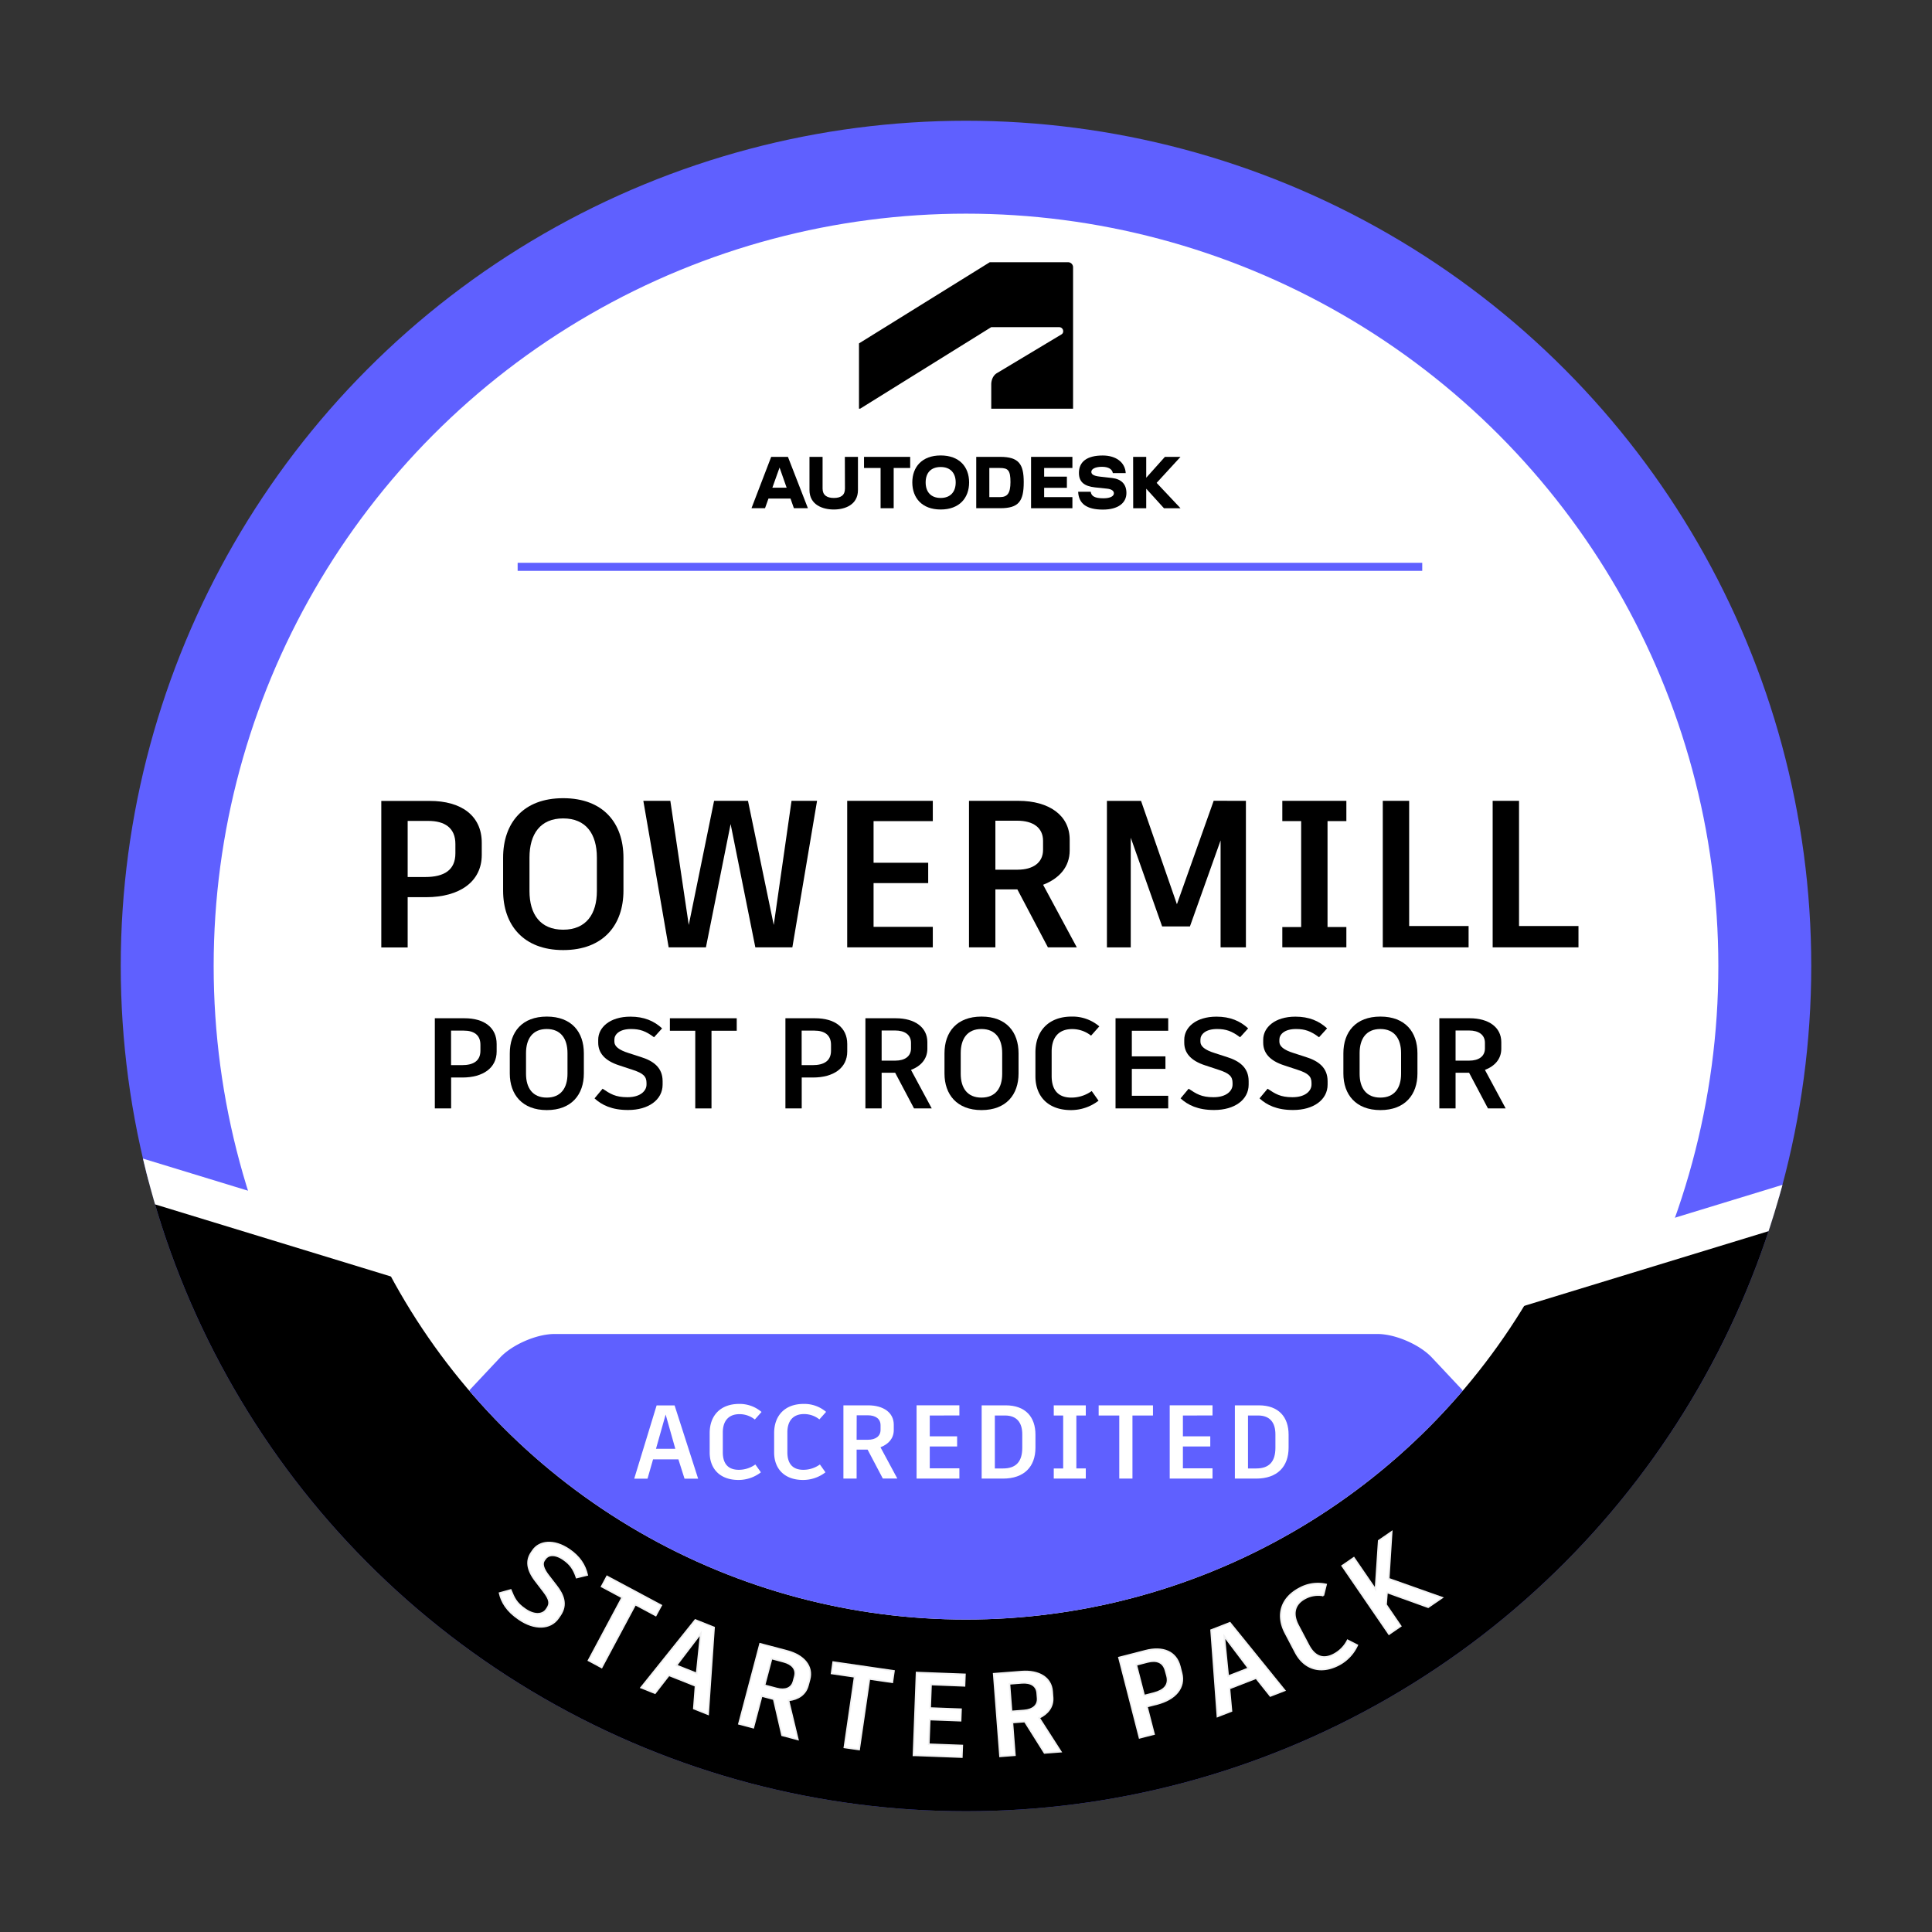 <svg xmlns="http://www.w3.org/2000/svg" xmlns:xlink="http://www.w3.org/1999/xlink" viewBox="0 0 1200 1200"><rect x="0" y="0" width="1200" height="1200" fill="#333333" stroke="none"/><defs><style>.cls-1,.cls-3,.cls-9{fill:none;}.cls-2{clip-path:url(#clip-path);}.cls-3{stroke:#fff;stroke-width:25px;}.cls-10,.cls-3,.cls-9{stroke-miterlimit:10;}.cls-4{clip-path:url(#clip-path-2);}.cls-5{fill:#5f60ff;}.cls-10,.cls-6{fill:#fff;}.cls-7{clip-path:url(#clip-path-3);}.cls-8{clip-path:url(#clip-path-4);}.cls-9{stroke:#5f60ff;stroke-width:5px;}.cls-10{stroke:#f1f1f2;}</style><clipPath id="clip-path"><rect class="cls-1" x="-1222.17" y="77.83" width="1044.34" height="1044.34" rx="150"/></clipPath><clipPath id="clip-path-2"><circle class="cls-1" cx="600" cy="-700" r="405.93"/></clipPath><clipPath id="clip-path-3"><circle class="cls-1" cx="600" cy="600" r="525"/></clipPath><clipPath id="clip-path-4"><circle class="cls-1" cx="600" cy="600" r="405.93"/></clipPath></defs><g id="PROCESS_FOUNDATION_-_BASE" data-name="PROCESS FOUNDATION - BASE"><g class="cls-2"><line class="cls-3" x1="-710.26" y1="916.6" x2="2.53" y2="698.72"/></g></g><g id="STARTER_PACK_-_BASE" data-name="STARTER PACK - BASE"><g class="cls-4"><path class="cls-5" d="M889.33-456.85c-7.53-8-22.69-14.58-33.69-14.58H344.36c-11,0-26.16,6.56-33.69,14.58L62.41-192.43a21.64,21.64,0,0,0,0,29.16L310.67,101.14c7.53,8,22.69,14.59,33.69,14.59H855.64c11,0,26.16-6.57,33.69-14.59l248.26-264.41a21.64,21.64,0,0,0,0-29.16Z"/></g><circle class="cls-5" cx="600" cy="600" r="525"/><circle class="cls-6" cx="600" cy="600" r="467.29"/><g class="cls-7"><polyline points="36.84 716.81 254.91 783.48 634.93 899.67 970.78 793.33 1177.82 716.81 1177.82 1258.29 36.84 1258.29"/><line class="cls-3" x1="614.39" y1="899.61" x2="1327.18" y2="681.73"/><line class="cls-3" x1="-77.89" y1="681.73" x2="634.93" y2="899.67"/></g><circle class="cls-6" cx="600" cy="600" r="405.93"/><g class="cls-8"><path class="cls-5" d="M889.33,843.15c-7.53-8-22.69-14.58-33.69-14.58H344.36c-11,0-26.16,6.56-33.69,14.58L62.41,1107.57a21.64,21.64,0,0,0,0,29.16l248.26,264.41c7.53,8,22.69,14.59,33.69,14.59H855.64c11,0,26.16-6.57,33.69-14.59l248.26-264.41a21.64,21.64,0,0,0,0-29.16Z"/></g><line class="cls-9" x1="321.52" y1="352.07" x2="883.38" y2="352.07"/><path class="cls-10" d="M310.3,989.49l6.94-1.93c2,4.81,3.2,8.07,9,12,6.25,4.28,11.1,3.06,13.05.2l.54-.78c2.07-3,1.66-5.55-2.26-10.63L332.7,982c-5.58-7.2-5.86-12.92-2.66-17.59L331,963c3.95-5.76,12.89-7.12,22.6-.48,6.43,4.4,9.73,9.6,11.14,15.73l-6.62,1.61c-1.89-5.56-4-8.4-8.2-11.31-5.52-3.78-9.61-2.75-11.23-.38l-.71,1c-1.45,2.12-.72,5.21,3.1,10l4.39,5.68c4.58,5.8,6.89,11.93,2.45,18.42l-1.12,1.63c-4.9,7.16-14.85,7.39-24.37.87C314.71,1000.62,311.52,994.87,310.3,989.49Z"/><path class="cls-10" d="M407.3,1003.41l-12.7-6.79-20.91,39.08-8.16-4.37,20.9-39.08-12.76-6.83,3.36-6.29L398,990.33l12.71,6.8Z"/><path class="cls-10" d="M432,1047.13l-16.52-6.59-8.63,11.12-8.67-3.46,33.67-42,11.67,4.65-3.69,53.91-8.88-3.53Zm-11.86-12.73,12.56,5,2.56-24.85Z"/><path class="cls-10" d="M480.57,1055.39l-7.47-2-5.2,19.69-8.95-2.37L472.09,1021l9,2.36,7.81,2.07c10.45,2.76,16.1,9.57,13.94,17.74l-1,3.7c-1.47,5.54-6,8.6-12.11,9.27l5.83,24.27-9.81-2.59Zm-5.7-8.65,7.53,2c5.33,1.41,9.31-.12,10.46-4.46l.8-3c1.19-4.48-1.6-7.73-6.93-9.14l-7.47-2Z"/><path class="cls-10" d="M554.24,1044.89,540,1042.82l-6.38,43.85-9.16-1.33,6.38-43.85-14.33-2.09,1-7.05,23.49,3.41,14.26,2.08Z"/><path class="cls-10" d="M578.28,1046.29l-.54,14.62,19.17.72-.27,7.13-19.17-.72-.58,15.35,20.79.78-.27,7.2-29.16-1.1-.88,0,1.93-51.42,9.25.35,20.79.78-.27,7.12Z"/><path class="cls-10" d="M636.52,1069.3l-7.7.59,1.56,20.3-9.24.71-3.93-51.3,9.23-.71,8.06-.62c10.78-.82,18.35,3.76,19,12.18l.29,3.82c.44,5.71-2.84,10.09-8.38,12.73l13.48,21-10.12.78Zm-8.23-6.3,7.77-.59c5.5-.42,8.75-3.18,8.41-7.65l-.25-3.15c-.35-4.62-4.05-6.77-9.55-6.35l-7.69.6Z"/><path class="cls-10" d="M732.82,1035l1.06,4.13c2.35,9.11-3.84,16.32-15.23,19.25l-6.26,1.61,4.4,17.09-9,2.31L695,1029.54l9-2.31,7.47-1.93C722.18,1022.54,730.46,1025.8,732.82,1035Zm-8.86,2.73c-1.39-5.41-5.57-6.91-11.2-5.46l-7,1.81,4.91,19.08,6-1.54c6.4-1.65,9.64-5,8.18-10.68Z"/><path class="cls-10" d="M780.2,1042.32l-16.58,6.44,1.26,14-8.7,3.38-3.95-53.65,11.71-4.55,34,42-8.91,3.46Zm-17.35-1.23,12.61-4.89-15.07-19.93Z"/><path class="cls-10" d="M804.67,1026.35l-6.3-12c-5.86-11.12-2.67-21.78,8.7-27.77a23.48,23.48,0,0,1,16.59-2.43l-1.7,6.87a17.22,17.22,0,0,0-11.3,1.73c-6.63,3.49-8.18,9.54-4.34,16.82l6.48,12.29c3.77,7.15,9.07,9.17,15.7,5.68a19.93,19.93,0,0,0,8.53-8.73l6,3.06A25.74,25.74,0,0,1,831.63,1034C820.19,1040,810.09,1036.62,804.67,1026.35Z"/><path class="cls-10" d="M861.49,989.07l-.58,7.61L870,1010l-7.27,5-29.09-42.44,7.27-5,13.43,19.58,2-30.18,8.06-5.52-1.84,29.15,33.17,11.74-8.66,5.94Z"/><path class="cls-6" d="M421.36,906.42H405.63l-3.44,12h-8.26l13.91-45.5H419l14.62,45.5h-8.45Zm-13.91-6.56h12l-6-21.26Z"/><path class="cls-6" d="M440.79,902.13v-12c0-11.11,6.9-18.13,18.27-18.13A20.78,20.78,0,0,1,473,877l-4.16,4.68a15.24,15.24,0,0,0-9.56-3.32c-6.63,0-10.33,4.1-10.33,11.38V902c0,7.15,3.31,10.92,9.94,10.92a17.58,17.58,0,0,0,10.27-3.31l3.45,4.87a22.72,22.72,0,0,1-13.91,4.75C447.3,919.23,440.79,912.4,440.79,902.13Z"/><path class="cls-6" d="M480.83,902.13v-12c0-11.11,6.9-18.13,18.27-18.13a20.78,20.78,0,0,1,14,4.94l-4.16,4.68a15.24,15.24,0,0,0-9.56-3.32c-6.63,0-10.33,4.1-10.33,11.38V902c0,7.15,3.31,10.92,9.94,10.92a17.58,17.58,0,0,0,10.27-3.31l3.45,4.87a22.72,22.72,0,0,1-13.91,4.75C487.34,919.23,480.83,912.4,480.83,902.13Z"/><path class="cls-6" d="M538.88,900.38h-6.82v18h-8.2v-45.5h15.35c9.55,0,15.92,4.55,15.92,12v3.38c0,5.07-3.18,8.71-8.25,10.66l10.46,19.43h-9Zm-6.82-6.11H539c4.87,0,7.93-2.21,7.93-6.18V885.3c0-4.1-3.12-6.24-8-6.24h-6.82Z"/><path class="cls-6" d="M577.49,879.19v12.93h17v6.31h-17V912h18.4v6.37H569.3v-45.5h26.59v6.31Z"/><path class="cls-6" d="M643.14,891.08v8.06c0,11.83-7,19.24-20.15,19.24H609.73v-45.5h14.88C637,872.88,643.14,880.16,643.14,891.08Zm-8.19-.19c0-7.41-3.51-11.7-10.73-11.7h-6.3v32.89h5.13c7.93,0,11.9-4.16,11.9-12.81Z"/><path class="cls-6" d="M668.55,879.19v32.89h5.85v6.3H654.51v-6.3h5.85V879.19h-5.85v-6.31H674.4v6.31Z"/><path class="cls-6" d="M716.13,879.19H703.39v39.19H695.2V879.19H682.4v-6.31h33.73Z"/><path class="cls-6" d="M734.72,879.19v12.93h17v6.31h-17V912h18.4v6.37H726.53v-45.5h26.59v6.31Z"/><path class="cls-6" d="M800.37,891.08v8.06c0,11.83-7,19.24-20.15,19.24H767v-45.5h14.89C794.2,872.88,800.37,880.16,800.37,891.08Zm-8.19-.19c0-7.41-3.51-11.7-10.72-11.7h-6.31v32.89h5.14c7.93,0,11.89-4.16,11.89-12.81Z"/><polygon points="733.23 283.77 723.54 283.77 711.94 296.73 711.94 283.77 703.81 283.77 703.85 315.67 711.94 315.67 711.94 303.54 722.95 315.67 733.23 315.67 718.4 299.92 733.23 283.77"/><path d="M690.69,296.89l-7.42-.84c-4.34-.48-5.42-1.56-5.42-3,0-1.64,2.23-3.11,6.58-3.11,4.18,0,6.38,1.55,6.78,3.91h8c-.4-6.74-6.06-10.93-14.31-10.93-9.81,0-14.76,3.91-14.76,10.81,0,5.62,3.27,8.25,10,9l7.54.79c2.87.32,4.18,1.44,4.18,2.87,0,1.64-1.91,3.11-6.53,3.11-5.35,0-7.5-1.35-7.86-4.06h-7.81c.35,7.33,5.14,11.08,15.39,11.08,9.37,0,14.59-4.1,14.59-10.28C699.66,300.79,696.55,297.56,690.69,296.89Z"/><polygon points="640.41 315.67 666.09 315.67 666.09 308.77 648.54 308.77 648.54 302.99 662.66 302.99 662.66 296.05 648.54 296.05 648.54 290.67 666.09 290.67 666.09 283.77 640.41 283.77 640.41 315.67"/><path d="M621.27,283.77H606.36v31.89h14.91c11.44,0,14.59-4.26,14.59-16.18C635.86,288.27,632.83,283.77,621.27,283.77Zm-.32,25h-6.46v-18.1H621c5.11,0,6.62,1.39,6.62,8.81C627.57,306.26,625.86,308.77,621,308.77Z"/><path d="M584.27,282.89c-11.6,0-17.62,7.14-17.62,16.75s6,16.82,17.62,16.82,17.66-7.17,17.66-16.82S595.91,282.89,584.27,282.89Zm0,26.4c-6,0-9.33-3.67-9.33-9.65s3.31-9.57,9.33-9.57,9.33,3.71,9.33,9.57S590.33,309.29,584.27,309.29Z"/><polygon points="536.66 290.67 546.95 290.67 546.95 315.67 555.08 315.67 555.08 290.67 565.33 290.67 565.33 283.77 536.66 283.77 536.66 290.67"/><path d="M524.82,303.46c0,4.15-2.55,5.83-6.9,5.83s-7-1.76-7-5.83V283.77h-8.14v20.61c0,9.21,8.22,12.08,15.11,12.08s15-2.87,15-12.08V283.77h-8.14Z"/><path d="M479,283.77l-12.24,31.89h8.41l2.14-6H491l2.1,6h8.7l-12.4-31.89Zm.73,19.14,4.47-12.51,4.39,12.51Z"/><path id="symbol" d="M534.24,253.85l81.42-50.64h42.23a2.47,2.47,0,0,1,2.47,2.47,2.16,2.16,0,0,1-1.17,2.08l-40,24c-2.6,1.56-3.51,4.68-3.51,7l0,15.11h50.82V166a3.11,3.11,0,0,0-3.25-3.12H614.75l-81.22,50.42v40.51Z"/><path d="M299.23,523.41V531c0,16.64-13.78,26.26-34.58,26.26H253.21v31.21H236.83v-91h30C286.49,497.41,299.23,506.64,299.23,523.41Zm-16.38.78c0-9.88-6.5-14.3-16.77-14.3H253.21v34.84h10.92c11.7,0,18.72-4.29,18.72-14.69Z"/><path d="M387.24,532.77v20.41c0,21.2-12.35,36.93-37.44,36.93-24.83,0-37.31-15.73-37.31-36.93V532.77c0-21.45,12.35-37,37.31-37S387.24,511.32,387.24,532.77Zm-58.37-.13v20.81c0,14.3,6.63,24,20.93,24s20.93-9.75,20.93-24V532.64c0-14.69-6.76-24.31-20.93-24.31S328.87,518,328.87,532.64Z"/><path d="M507.49,497.41l-15.34,91h-23L453.8,511.84l-15.34,76.58H415.32l-15.73-91h16.77l11.44,77.1,15.73-77.1h21.06l16,77.1,11.05-77.1Z"/><path d="M542.59,510v25.87h33.93V548.5H542.59v27.18h36.79v12.74H526.21v-91h53.17V510Z"/><path d="M631.9,552.41H618.25v36H601.86v-91h30.69c19.11,0,31.85,9.1,31.85,24.05v6.76c0,10.14-6.37,17.42-16.51,21.32l20.93,38.88H650.88Zm-13.65-12.23H632c9.75,0,15.86-4.42,15.86-12.35v-5.59c0-8.19-6.24-12.48-16-12.48H618.25Z"/><path d="M773.86,497.41v91H758.13V522l-19,53.31v.13h-17.3l-19.5-55.13v68.13H687.53v-91h21.19L731,561.64l22.75-64v-.26Z"/><path d="M824.55,510v65.79h11.7v12.61H796.47V575.81h11.7V510h-11.7V497.41h39.78V510Z"/><path d="M912.17,575.16v13.26h-53.3v-91h16.38v77.75Z"/><path d="M980.42,575.16v13.26h-53.3v-91H943.5v77.75Z"/><path d="M308.48,648.46v4.64c0,10.24-8.48,16.16-21.28,16.16h-7v19.2H270.08v-56h18.48C300.64,632.46,308.48,638.14,308.48,648.46Zm-10.08.48c0-6.08-4-8.8-10.32-8.8h-7.92v21.44h6.72c7.2,0,11.52-2.64,11.52-9Z"/><path d="M362.64,654.22v12.56c0,13-7.6,22.72-23,22.72-15.28,0-23-9.68-23-22.72V654.22c0-13.2,7.6-22.8,23-22.8S362.64,641,362.64,654.22Zm-35.92-.08v12.8c0,8.8,4.08,14.8,12.88,14.8s12.88-6,12.88-14.8v-12.8c0-9-4.16-15-12.88-15S326.72,645.1,326.72,654.14Z"/><path d="M369.28,682.22l5-6c4.72,3.12,7.84,5.28,15.44,5.28,8.24,0,11.84-4.08,11.84-7.84v-1c0-4-1.92-6-8.56-8.16l-8.24-2.72c-9.44-3-13.2-8-13.2-14.16v-1.84c0-7.6,7.2-14.32,20-14.32,8.48,0,14.64,2.64,19.68,7.28l-5,5.52c-5.12-3.84-8.72-5.12-14.32-5.12-7.28,0-10.32,3.44-10.32,6.56V647c0,2.8,2.56,5.12,9,7.12l7.44,2.4c7.68,2.4,13.52,6.48,13.52,15v2.16c0,9.44-8.8,15.76-21.36,15.76C380.08,689.5,373.68,686.3,369.28,682.22Z"/><path d="M457.6,640.22H441.92v48.24H431.84V640.22H416.08v-7.76H457.6Z"/><path d="M526.24,648.46v4.64c0,10.24-8.48,16.16-21.28,16.16h-7v19.2H487.84v-56h18.48C518.4,632.46,526.24,638.14,526.24,648.46Zm-10.08.48c0-6.08-4-8.8-10.32-8.8h-7.92v21.44h6.72c7.2,0,11.52-2.64,11.52-9Z"/><path d="M556,666.3h-8.4v22.16H537.52v-56H556.4c11.76,0,19.6,5.6,19.6,14.8v4.16c0,6.24-3.92,10.72-10.16,13.12l12.88,23.92h-11Zm-8.4-7.52h8.48c6,0,9.76-2.72,9.76-7.6v-3.44c0-5-3.84-7.68-9.84-7.68h-8.4Z"/><path d="M632.64,654.22v12.56c0,13-7.6,22.72-23,22.72-15.28,0-23-9.68-23-22.72V654.22c0-13.2,7.6-22.8,23-22.8S632.64,641,632.64,654.22Zm-35.92-.08v12.8c0,8.8,4.08,14.8,12.88,14.8s12.88-6,12.88-14.8v-12.8c0-9-4.16-15-12.88-15S596.72,645.1,596.72,654.14Z"/><path d="M643.12,668.46V653.74c0-13.68,8.48-22.32,22.48-22.32a25.6,25.6,0,0,1,17.2,6.08l-5.12,5.76a18.77,18.77,0,0,0-11.76-4.08c-8.16,0-12.72,5-12.72,14V668.3c0,8.8,4.08,13.44,12.24,13.44a21.61,21.61,0,0,0,12.64-4.08l4.24,6a28,28,0,0,1-17.12,5.84C651.12,689.5,643.12,681.1,643.12,668.46Z"/><path d="M703,640.22v15.92h20.88v7.76H703v16.72H725.6v7.84H692.88v-56H725.6v7.76Z"/><path d="M733.28,682.22l5-6c4.72,3.12,7.84,5.28,15.44,5.28,8.24,0,11.84-4.08,11.84-7.84v-1c0-4-1.92-6-8.56-8.16l-8.24-2.72c-9.44-3-13.2-8-13.2-14.16v-1.84c0-7.6,7.2-14.32,20-14.32,8.48,0,14.64,2.64,19.68,7.28l-5,5.52c-5.12-3.84-8.72-5.12-14.32-5.12-7.28,0-10.32,3.44-10.32,6.56V647c0,2.8,2.56,5.12,9,7.12l7.44,2.4c7.68,2.4,13.52,6.48,13.52,15v2.16c0,9.44-8.8,15.76-21.36,15.76C744.08,689.5,737.68,686.3,733.28,682.22Z"/><path d="M782.32,682.22l5-6c4.72,3.12,7.84,5.28,15.44,5.28,8.24,0,11.84-4.08,11.84-7.84v-1c0-4-1.92-6-8.56-8.16l-8.24-2.72c-9.44-3-13.2-8-13.2-14.16v-1.84c0-7.6,7.2-14.32,20-14.32,8.48,0,14.64,2.64,19.68,7.28l-5,5.52c-5.12-3.84-8.72-5.12-14.32-5.12-7.28,0-10.32,3.44-10.32,6.56V647c0,2.8,2.56,5.12,9,7.12l7.44,2.4c7.68,2.4,13.52,6.48,13.52,15v2.16c0,9.44-8.8,15.76-21.36,15.76C793.12,689.5,786.72,686.3,782.32,682.22Z"/><path d="M880.4,654.22v12.56c0,13-7.6,22.72-23,22.72-15.28,0-23-9.68-23-22.72V654.22c0-13.2,7.6-22.8,23-22.8S880.4,641,880.4,654.22Zm-35.92-.08v12.8c0,8.8,4.08,14.8,12.88,14.8s12.88-6,12.88-14.8v-12.8c0-9-4.16-15-12.88-15S844.48,645.1,844.48,654.14Z"/><path d="M912.48,666.3h-8.4v22.16H894v-56h18.88c11.76,0,19.6,5.6,19.6,14.8v4.16c0,6.24-3.92,10.72-10.16,13.12l12.88,23.92h-11Zm-8.4-7.52h8.48c6,0,9.76-2.72,9.76-7.6v-3.44c0-5-3.84-7.68-9.84-7.68h-8.4Z"/></g></svg>